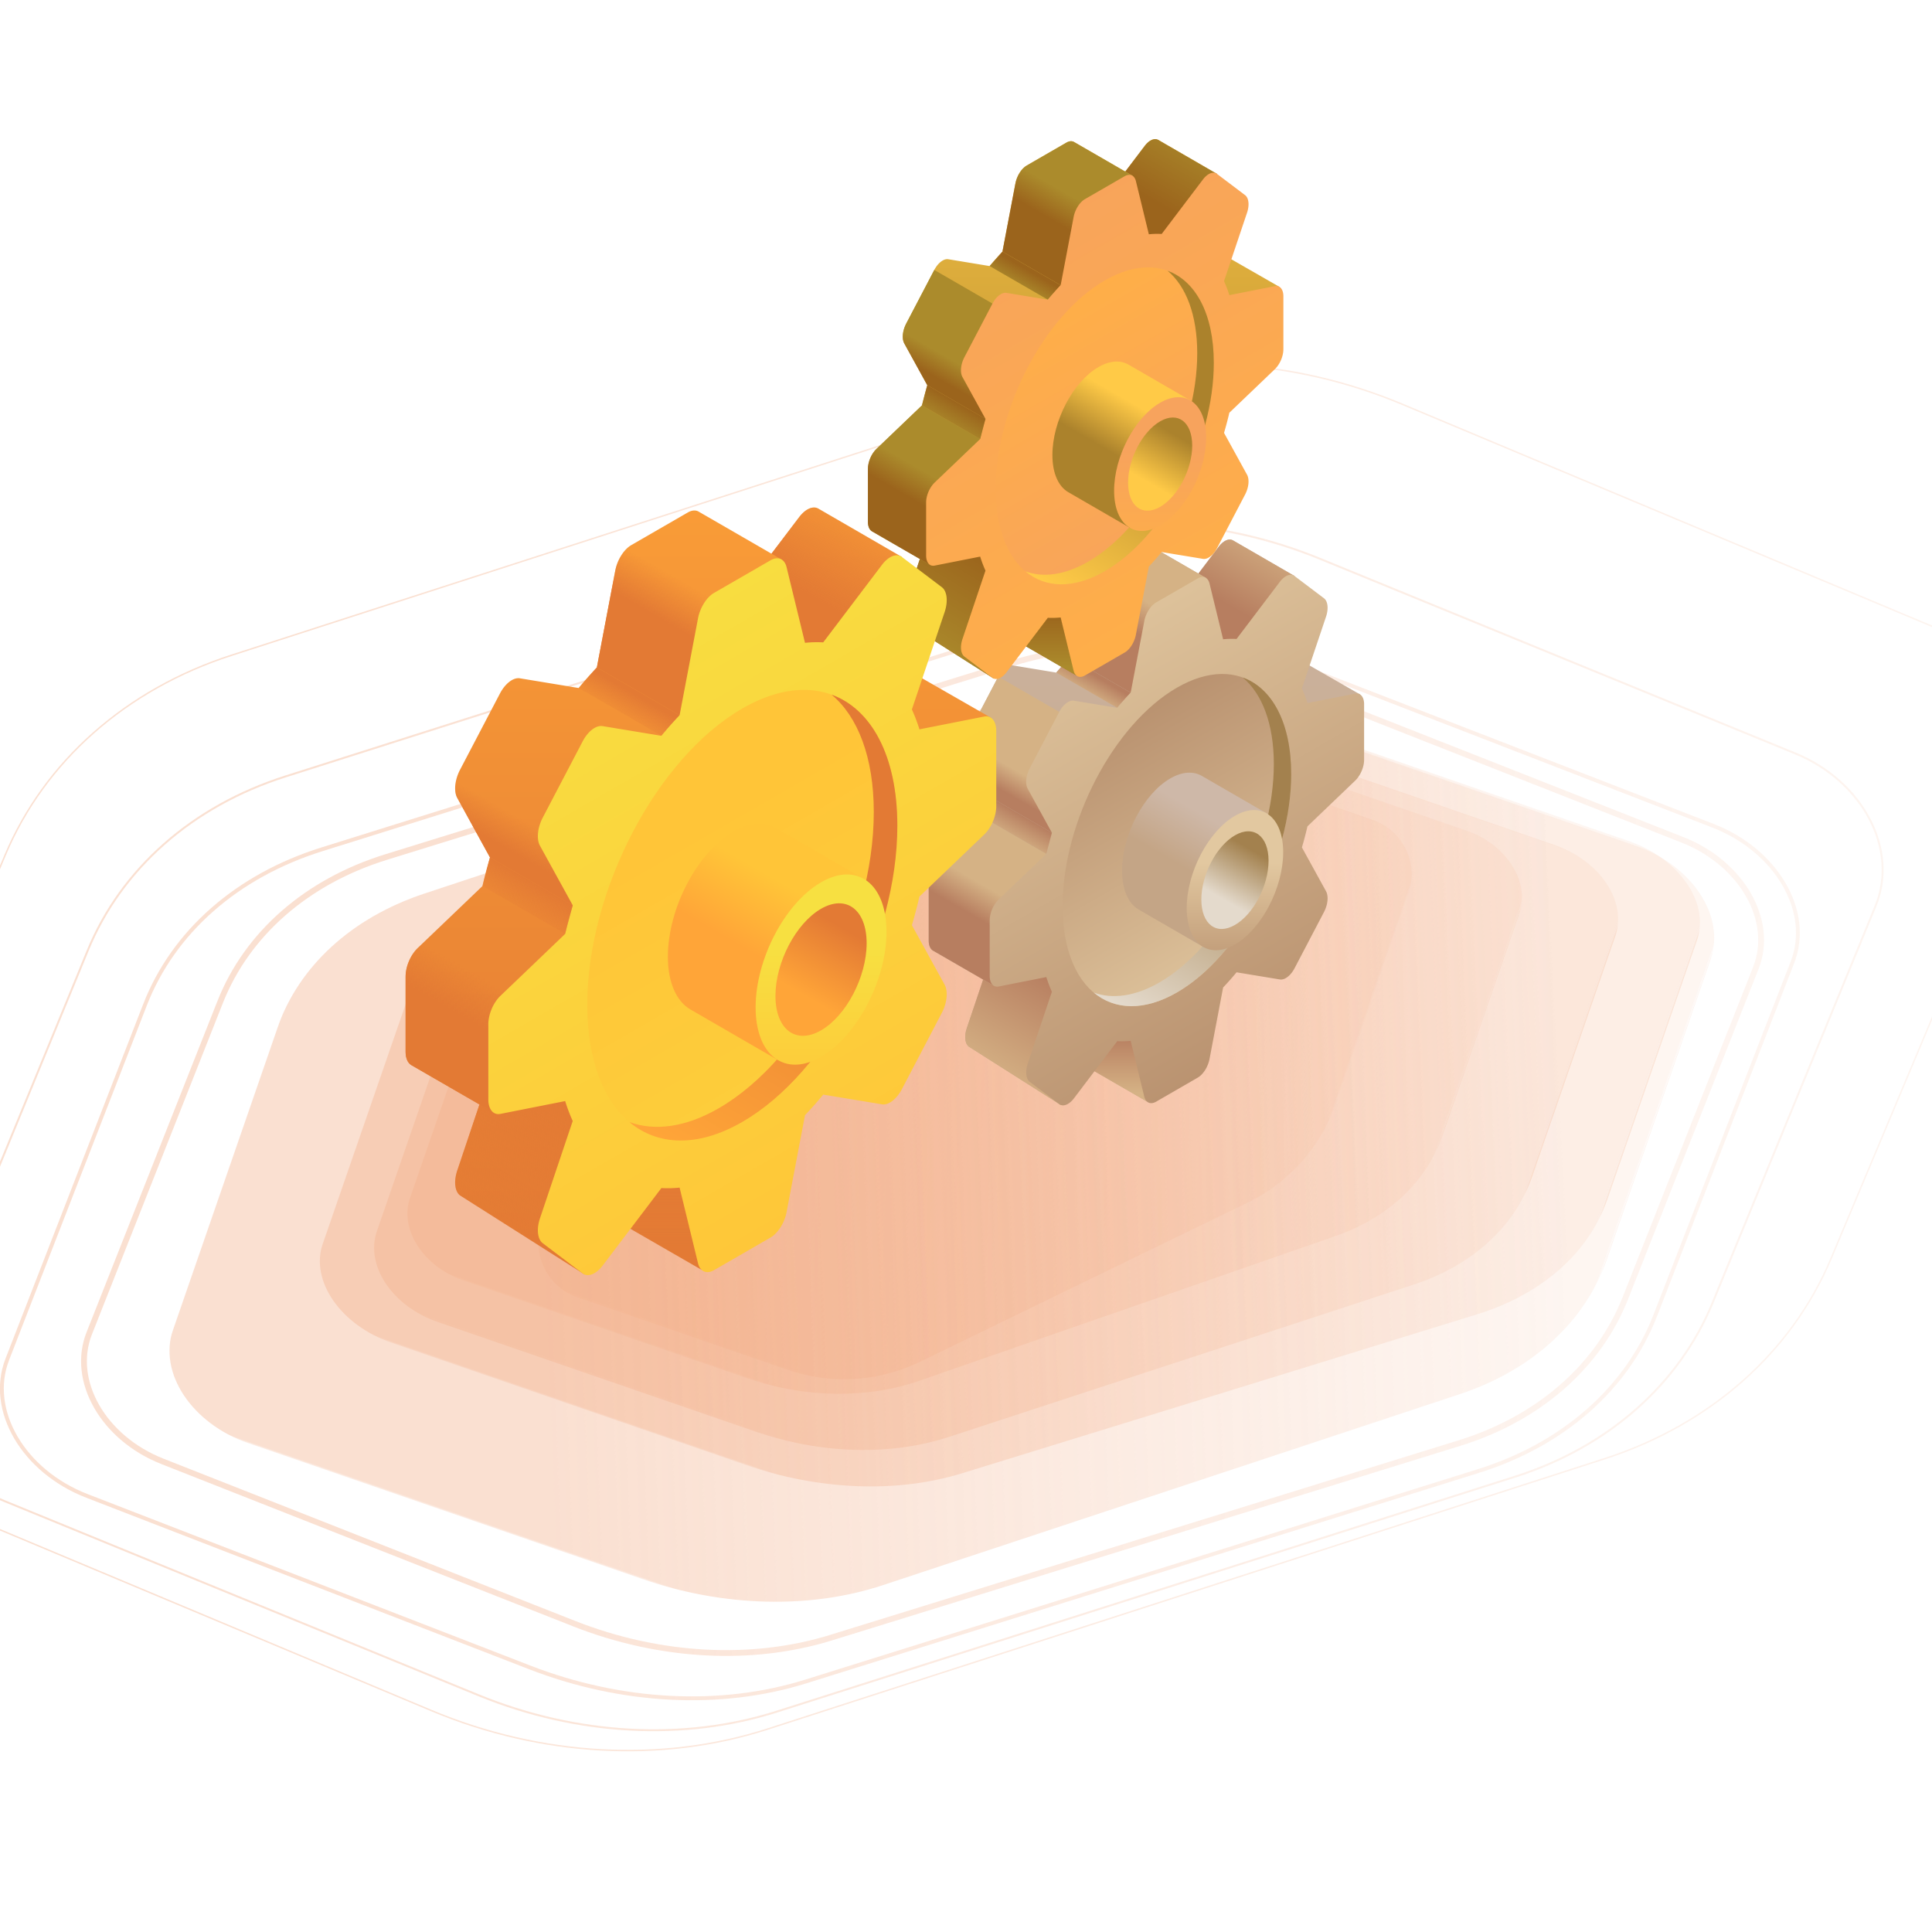 <svg width="1000" xmlns="http://www.w3.org/2000/svg" height="1000" xmlns:xlink="http://www.w3.org/1999/xlink" fill="none"><defs><clipPath id="a" class="frame-clip frame-clip-def"><rect rx="0" ry="0" width="1000" height="1000"/></clipPath></defs><g clip-path="url(#a)"><g class="fills"><rect rx="0" ry="0" width="1000" height="1000" class="frame-background"/></g><g class="frame-children"><g style="opacity: 0.4;"><defs><linearGradient id="b" x1=".726" y1=".243" x2=".5" y2="1"><stop offset="0" stop-color="#f3b18c"/><stop offset="1" stop-color="#f3b18c" stop-opacity=".305"/></linearGradient><pattern patternUnits="userSpaceOnUse" x="320.762" y="363.82" width="367.804" height="368.196" patternTransform="matrix(-.327 .945 .945 .326 151.627 -107.676)" id="c"><rect width="367.804" height="368.196" style="fill: url(&quot;#b&quot;);"/></pattern></defs><path d="M317.992 524.425a89.732 89.732 0 0 1 45.598-51.374l169.14-82.192a89.935 89.935 0 0 1 68.619-4.128l109.158 37.648c15.63 5.39 23.924 22.412 18.526 38.02l-37.57 108.641a89.74 89.74 0 0 1-45.599 51.374l-169.638 82.433a89.923 89.923 0 0 1-68.618 4.129l-108.789-37.52c-15.629-5.39-23.923-22.412-18.525-38.02l37.698-109.011Z" fill="url(#c)" class="fills"/></g><g style="opacity: 0.4;"><defs><linearGradient id="d" x1=".726" y1=".243" x2=".5" y2="1"><stop offset="0" stop-color="#f3b18c"/><stop offset="1" stop-color="#f3b18c" stop-opacity=".305"/></linearGradient><pattern patternUnits="userSpaceOnUse" x="304.603" y="299.02" width="389.439" height="494.537" patternTransform="matrix(-.327 .945 .945 .326 146.08 -103.726)" id="e"><rect width="389.439" height="494.537" style="fill: url(&quot;#d&quot;);"/></pattern></defs><path d="M252.19 504.348c8.233-23.808 28.143-42.497 55.349-51.957l214.834-74.699c27.206-9.459 59.48-8.914 89.722 1.516l146.616 50.566c20.992 7.24 33.376 26.506 27.661 43.032l-39.781 115.031c-8.233 23.809-28.144 42.498-55.35 51.958l-215.467 74.918c-27.206 9.46-59.48 8.915-89.722-1.515l-146.117-50.394c-20.992-7.24-33.377-26.506-27.662-43.032l39.917-115.424Z" fill="url(#e)" class="fills"/></g><g style="opacity: 0.4;"><defs><linearGradient id="f" x1=".726" y1=".243" x2=".5" y2="1"><stop offset="0" stop-color="#f3b18c"/><stop offset="1" stop-color="#f3b18c" stop-opacity=".305"/></linearGradient><pattern patternUnits="userSpaceOnUse" x="304.635" y="282.861" width="421.893" height="555.903" patternTransform="matrix(-.327 .945 .945 .326 153.922 -109.303)" id="g"><rect width="421.893" height="555.903" style="fill: url(&quot;#f&quot;);"/></pattern></defs><path d="M238.327 512.091c8.919-25.792 30.978-45.87 61.323-55.818l239.619-78.55c30.345-9.947 66.49-8.949 100.485 2.775l164.808 56.841c23.598 8.139 37.707 29.249 31.515 47.152l-43.095 124.618c-8.92 25.792-30.98 45.87-61.324 55.817l-240.324 78.782c-30.345 9.947-66.491 8.949-100.486-2.775L226.6 684.285c-23.597-8.138-37.707-29.248-31.516-47.152l43.243-125.042Z" fill="url(#g)" class="fills"/></g><g style="opacity: 0.4;"><defs><linearGradient id="h" x1=".726" y1=".243" x2=".5" y2="1"><stop offset="0" stop-color="#f3b18c"/><stop offset="1" stop-color="#f3b18c" stop-opacity=".305"/></linearGradient><pattern patternUnits="userSpaceOnUse" x="295.542" y="254.668" width="454.346" height="620.879" patternTransform="matrix(-.327 .945 .945 .326 159.327 -113.15)" id="i"><rect width="454.346" height="620.879" style="fill: url(&quot;#h&quot;);"/></pattern></defs><path d="M213.633 509.017c9.606-27.776 33.901-49.212 67.541-59.594l265.636-81.976c33.639-10.381 73.868-8.857 111.836 4.238l184.072 63.484c26.355 9.09 42.314 32.088 35.647 51.368l-46.411 134.204c-9.606 27.776-33.902 49.212-67.541 59.594l-266.418 82.217c-33.64 10.381-73.869 8.858-111.837-4.237l-183.447-63.269c-26.355-9.089-42.314-32.087-35.647-51.368l46.569-134.661Z" fill="url(#i)" class="fills"/></g><g style="opacity: 0.4;"><defs><linearGradient id="j" x1=".726" y1=".243" x2=".5" y2="1"><stop offset="0" stop-color="#f3b18c"/><stop offset="1" stop-color="#f3b18c" stop-opacity=".305"/></linearGradient><pattern patternUnits="userSpaceOnUse" x="224.26" y="247.608" width="526.464" height="689.464" patternTransform="matrix(-.327 .945 .945 .326 86.848 -61.508)" id="k"><rect width="526.464" height="689.464" style="fill: url(&quot;#j&quot;);"/></pattern></defs><path d="M143.515 532.232c11.131-32.185 38.554-57.275 76.238-69.751l297.568-98.518c37.683-12.476 82.54-11.316 124.702 3.226l204.406 70.497c29.266 10.094 46.727 36.387 39.001 58.727l-53.777 155.506c-11.131 32.185-38.555 57.275-76.239 69.751L456.97 820.478c-37.683 12.475-82.54 11.316-124.703-3.225l-203.711-70.258c-29.266-10.093-46.728-36.386-39.001-58.727l53.96-156.036Z" fill="url(#k)" class="fills"/></g><g style="opacity: 0.4;"><path d="M113.946 518.674c13.975-35.361 44.895-62.369 85.959-75.083l324.259-100.396c41.064-12.713 88.907-10.092 133.005 7.289l213.79 84.262c30.611 12.065 47.561 41.743 37.86 66.288l-67.52 170.849c-13.975 35.361-44.897 62.369-85.96 75.083L430.125 847.657c-41.064 12.713-88.907 10.093-133.005-7.288L84.056 756.393c-30.61-12.064-47.561-41.742-37.86-66.287l67.75-171.432Z" class="fills"/><g class="strokes"><g class="stroke-shape"><defs><linearGradient id="l" x1=".726" y1=".243" x2=".5" y2="1" gradientTransform="matrix(-.368 .93 .93 .367 .219 -.148)"><stop offset="0" stop-color="#f3b18c"/><stop offset="1" stop-color="#f3b18c" stop-opacity=".305"/></linearGradient></defs><path d="M113.946 518.674c13.975-35.361 44.895-62.369 85.959-75.083l324.259-100.396c41.064-12.713 88.907-10.092 133.005 7.289l213.79 84.262c30.611 12.065 47.561 41.743 37.86 66.288l-67.52 170.849c-13.975 35.361-44.897 62.369-85.96 75.083L430.125 847.657c-41.064 12.713-88.907 10.093-133.005-7.288L84.056 756.393c-30.61-12.064-47.561-41.742-37.86-66.287l67.75-171.432Z" style="fill: none; stroke-width: 3; stroke: url(&quot;#l&quot;);"/></g></g></g><g style="opacity: 0.4;"><path d="M75.017 520.18c14.694-37.835 47.643-66.816 91.597-80.568l347.083-108.597c43.954-13.753 95.314-11.15 142.78 7.236l230.118 89.133c32.948 12.763 51.388 44.398 41.188 70.66l-70.998 182.801c-14.694 37.834-47.645 66.815-91.598 80.567L417.082 870.329c-43.954 13.752-95.314 11.151-142.78-7.235L44.965 774.263c-32.947-12.762-51.388-44.396-41.188-70.659l71.24-183.424Z" class="fills"/><g class="strokes"><g class="stroke-shape"><defs><linearGradient id="m" x1=".726" y1=".243" x2=".5" y2="1" gradientTransform="matrix(-.362 .932 .932 .361 .215 -.147)"><stop offset="0" stop-color="#f3b18c"/><stop offset="1" stop-color="#f3b18c" stop-opacity=".305"/></linearGradient></defs><path d="M75.017 520.18c14.694-37.835 47.643-66.816 91.597-80.568l347.083-108.597c43.954-13.753 95.314-11.15 142.78 7.236l230.118 89.133c32.948 12.763 51.388 44.398 41.188 70.66l-70.998 182.801c-14.694 37.834-47.645 66.815-91.598 80.567L417.082 870.329c-43.954 13.752-95.314 11.151-142.78-7.235L44.965 774.263c-32.947-12.762-51.388-44.396-41.188-70.659l71.24-183.424Z" style="fill: none; stroke-width: 2; stroke: url(&quot;#m&quot;);"/></g></g></g><g style="opacity: 0.4;"><path d="M44.942 491.801c17.456-42.51 54.368-75.017 102.616-90.371l380.994-121.246c48.248-15.354 103.881-12.298 154.658 8.497l246.174 100.815c35.247 14.435 53.997 50.056 41.88 79.563l-84.34 205.388c-17.456 42.509-54.37 75.016-102.618 90.37L402.19 886.42c-48.248 15.354-103.881 12.299-154.659-8.496L2.194 777.451c-35.246-14.434-53.997-50.055-41.88-79.563l84.628-206.087Z" class="fills"/><g class="strokes"><g class="inner-stroke-shape"><defs><linearGradient id="o" x1=".726" y1=".243" x2=".5" y2="1" gradientTransform="matrix(-.38 .925 .925 .379 .227 -.152)"><stop offset="0" stop-color="#f3b18c"/><stop offset="1" stop-color="#f3b18c" stop-opacity=".305"/></linearGradient><clipPath id="p"><use href="#n"/></clipPath><path d="M44.942 491.801c17.456-42.51 54.368-75.017 102.616-90.371l380.994-121.246c48.248-15.354 103.881-12.298 154.658 8.497l246.174 100.815c35.247 14.435 53.997 50.056 41.88 79.563l-84.34 205.388c-17.456 42.509-54.37 75.016-102.618 90.37L402.19 886.42c-48.248 15.354-103.881 12.299-154.659-8.496L2.194 777.451c-35.246-14.434-53.997-50.055-41.88-79.563l84.628-206.087Z" id="n" style="fill: none; stroke-width: 2; stroke: url(&quot;#o&quot;);"/></defs><use href="#n" clip-path="url('#p')"/></g></g></g><g style="opacity: 0.4;"><path d="M2.243 442.639c20.516-48.817 62.774-86.169 117.48-103.839l431.983-139.535c54.706-17.67 117.378-14.212 174.228 9.615l275.614 115.514c39.463 16.54 59.908 57.416 45.668 91.301l-99.122 235.862c-20.515 48.817-62.776 86.168-117.481 103.839L397.358 895.341c-54.706 17.67-117.378 14.213-174.228-9.614L-51.548 770.606c-39.462-16.539-59.908-57.415-45.668-91.301L2.243 442.639Z" class="fills"/><g class="strokes"><g class="inner-stroke-shape"><defs><linearGradient id="r" x1=".726" y1=".243" x2=".5" y2="1" gradientTransform="matrix(-.387 .922 .922 .387 .233 -.154)"><stop offset="0" stop-color="#f3b18c"/><stop offset="1" stop-color="#f3b18c" stop-opacity=".305"/></linearGradient><clipPath id="s"><use href="#q"/></clipPath><path d="M2.243 442.639c20.516-48.817 62.774-86.169 117.48-103.839l431.983-139.535c54.706-17.67 117.378-14.212 174.228 9.615l275.614 115.514c39.463 16.54 59.908 57.416 45.668 91.301l-99.122 235.862c-20.515 48.817-62.776 86.168-117.481 103.839L397.358 895.341c-54.706 17.67-117.378 14.213-174.228-9.614L-51.548 770.606c-39.462-16.539-59.908-57.415-45.668-91.301L2.243 442.639Z" id="q" style="fill: none; stroke-width: 1.5; stroke: url(&quot;#r&quot;);"/></defs><use href="#q" clip-path="url('#s')"/></g></g></g><g xmlns:xlink="http://www.w3.org/1999/xlink" xml:space="preserve" style="fill: rgb(0, 0, 0);"><defs><linearGradient x1="373.011" y1="425.745" x2="373.011" y2="113.247" xlink:href="#v" id="w" gradientUnits="userSpaceOnUse" gradientTransform="matrix(1.148 0 0 1.148 164 72)"/><linearGradient id="v"><stop stop-color="#c4a586" offset="0"/><stop stop-color="#ceb8a8" offset="1"/></linearGradient></defs><path d="m593.674 570.152 110.381-210.656-31.071-17.826-2.915-43.515-31.914-18.472-.001.002c-2.011-1.149-4.908.104-7.257 3.204l-10.602 13.992-27.599-15.941c-1.15-.758-2.682-.723-4.331.23l-21.528 12.428c-2.848 1.644-5.35 5.608-6.13 9.71l-7.028 36.972a143.76 143.76 0 0 0-6.951 7.851l-22.424-3.7c-2.489-.41-5.593 1.961-7.607 5.808l-15.223 29.085c-2.014 3.847-2.447 8.238-1.062 10.756l12.486 22.691a181.618 181.618 0 0 0-2.88 10.93l-24.685 23.623c-2.739 2.621-4.628 7.048-4.628 10.846v28.703c0 2.482.81 4.294 2.133 5.105l-.001.001.084.048c.049.028.095.06.146.085l25.816 14.915-8.472 25.179c-1.385 4.118-.952 8.009 1.062 9.53l47.517 30.16 14.215-19.335Z" fill="url(#w)" style="fill: url(&quot;#w&quot;);" class="fills"/><defs><linearGradient x1="351.514" y1="242.391" x2="346.666" y2="250.787" xlink:href="#x" id="y" gradientUnits="userSpaceOnUse" gradientTransform="matrix(1.148 0 0 1.148 164 72)"/><linearGradient id="x"><stop stop-color="#b77e60" offset="0"/><stop stop-color="#d5b285" offset="1"/></linearGradient></defs><path d="m546.727 348.131 31.565 18.243 6.95-7.851-31.565-18.242Z" fill="url(#y)" style="fill: url(&quot;#y&quot;);" class="fills"/><defs><linearGradient x1="410.999" y1="210.206" x2="430.897" y2="175.742" xlink:href="#z" id="A" gradientUnits="userSpaceOnUse" gradientTransform="matrix(1.148 0 0 1.148 164 72)"/><linearGradient id="z"><stop stop-color="#b77e60" offset="0"/><stop stop-color="#d5b285" offset="1"/></linearGradient></defs><path d="M631.446 333.953h14.015l24.607-35.798-31.913-18.472-.001.002c-2.011-1.149-4.908.104-7.257 3.204l-10.602 13.992 3.877 2.239Z" fill="url(#A)" style="fill: url(&quot;#A&quot;);" class="fills"/><defs><linearGradient x1="361.85" y1="218.209" x2="369.078" y2="205.689" xlink:href="#B" id="C" gradientUnits="userSpaceOnUse" gradientTransform="matrix(1.148 0 0 1.148 164 72)"/><linearGradient id="B"><stop stop-color="#b77e60" offset="0"/><stop stop-color="#d5b285" offset="1"/></linearGradient></defs><path d="m588.364 281.17-21.528 12.428c-2.848 1.644-5.35 5.608-6.13 9.71l-7.029 36.972 31.565 18.241 38.929-59.403-3.877-2.238-27.6-15.941c-1.149-.757-2.681-.722-4.33.231Z" fill="url(#C)" style="fill: url(&quot;#C&quot;);" class="fills"/><defs><linearGradient x1="360.94" y1="404.074" x2="360.94" y2="429.966" xlink:href="#D" id="E" gradientUnits="userSpaceOnUse" gradientTransform="matrix(1.148 0 0 1.148 164 72)"/><linearGradient id="D"><stop stop-color="#b77e60" offset="0"/><stop stop-color="#d5b285" offset="1"/></linearGradient></defs><path d="m563.204 552.561 15.505-18.72 15.12 1.394-.155 34.917Z" fill="url(#E)" style="fill: url(&quot;#E&quot;);" class="fills"/><defs><linearGradient x1="295.028" y1="349.678" x2="302.195" y2="337.263" xlink:href="#F" id="G" gradientUnits="userSpaceOnUse" gradientTransform="matrix(1.148 0 0 1.148 164 72)"/><linearGradient id="F"><stop stop-color="#b77e60" offset="0"/><stop stop-color="#d5b285" offset="1"/></linearGradient></defs><path d="m514.806 510.429 26.776-68.485-31.565-18.242-24.685 23.623c-2.739 2.621-4.629 7.048-4.629 10.846v28.703c0 2.482.811 4.294 2.134 5.105l-.001.001.084.048c.049.028.095.06.146.085l25.816 14.915Z" fill="url(#G)" style="fill: url(&quot;#G&quot;);" class="fills"/><defs><linearGradient x1="309.59" y1="294.084" x2="315.116" y2="284.513" xlink:href="#H" id="I" gradientUnits="userSpaceOnUse" gradientTransform="matrix(1.148 0 0 1.148 164 72)"/><linearGradient id="H"><stop stop-color="#b77e60" offset="0"/><stop stop-color="#d5b285" offset="1"/></linearGradient></defs><path d="m500.411 390.08 12.485 22.691 31.565 18.242 3.799-62.532-31.565-18.242-15.222 29.085c-2.014 3.847-2.447 8.238-1.062 10.756Z" fill="url(#I)" style="fill: url(&quot;#I&quot;);" class="fills"/><defs><linearGradient x1="334.612" y1="379.074" x2="306.905" y2="425.403" xlink:href="#J" id="K" gradientUnits="userSpaceOnUse" gradientTransform="matrix(1.148 0 0 1.148 164 72)"/><linearGradient id="J"><stop stop-color="#b77e60" offset="0"/><stop stop-color="#d5b285" offset="1"/></linearGradient></defs><path d="m546.716 498.574-31.91 11.854-5.923-3.402-8.472 25.179c-1.385 4.117-.952 8.008 1.062 9.53l47.517 30.16 1.467-1.996Z" fill="url(#K)" style="fill: url(&quot;#K&quot;);" class="fills"/><defs><linearGradient gradientUnits="userSpaceOnUse" y1="128.07" id="M" xlink:href="#L" x1="507.795" y2="-110.894" x2="507.795" gradientTransform="matrix(.995 -.574 0 1.326 104.139 708.55)"/><linearGradient id="L"><stop stop-color="#b78f6d" offset="0"/><stop stop-color="#e2c8a0" offset="1"/></linearGradient></defs><path d="m701.432 359.024-24.686 4.881a67.488 67.488 0 0 0-2.879-7.605l12.486-37.108c1.385-4.117.952-8.008-1.062-9.53l-15.223-11.507c-2.014-1.523-5.118-.308-7.607 2.977l-22.424 29.594a42.245 42.245 0 0 0-6.951.174l-7.028-28.855c-.78-3.202-3.282-4.277-6.131-2.633L598.4 311.841c-2.848 1.644-5.351 5.608-6.13 9.71l-7.029 36.972a143.37 143.37 0 0 0-6.95 7.851l-22.425-3.7c-2.488-.41-5.594 1.961-7.607 5.808l-15.222 29.085c-2.015 3.847-2.448 8.238-1.063 10.756l12.486 22.691a181.61 181.61 0 0 0-2.879 10.93l-24.686 23.622c-2.739 2.621-4.628 7.048-4.628 10.846v28.703c0 3.797 1.889 6.043 4.628 5.501l24.686-4.881a67.682 67.682 0 0 0 2.879 7.605l-12.486 37.108c-1.385 4.117-.952 8.008 1.063 9.53l15.222 11.507c2.015 1.523 5.119.308 7.607-2.976l22.425-29.595c2.254.136 4.574.076 6.95-.174l7.029 28.856c.779 3.201 3.282 4.275 6.13 2.632l21.527-12.429c2.849-1.644 5.351-5.607 6.131-9.71l7.028-36.971a144.58 144.58 0 0 0 6.951-7.852l22.424 3.7c2.489.41 5.594-1.96 7.607-5.808l15.223-29.085c2.013-3.847 2.447-8.239 1.062-10.756l-12.486-22.691a181.216 181.216 0 0 0 2.879-10.93l24.686-23.623c2.739-2.621 4.628-7.048 4.628-10.846v-28.703c0-3.795-1.889-6.041-4.628-5.5Z" fill="url(#M)" style="fill: url(&quot;#M&quot;);" class="fills"/><defs><linearGradient gradientUnits="userSpaceOnUse" y1="-53.389" id="O" xlink:href="#N" x1="507.795" y2="89.345" x2="507.795" gradientTransform="matrix(.995 -.574 0 1.326 104.139 708.55)"/><linearGradient id="N"><stop stop-color="#b78f6d" offset="0"/><stop stop-color="#e2c8a0" offset="1"/></linearGradient></defs><path d="M668.319 400.668c0-43.56-26.484-63.582-59.155-44.72-32.669 18.862-59.155 69.465-59.155 113.024s26.484 63.582 59.155 44.721c32.671-18.862 59.155-69.465 59.155-113.025Z" fill="url(#O)" style="fill: url(&quot;#O&quot;);" class="fills"/><defs><linearGradient x1="414.484" y1="303.894" x2="363.616" y2="392" xlink:href="#P" id="Q" gradientUnits="userSpaceOnUse" gradientTransform="matrix(1.148 0 0 1.148 164 72)"/><linearGradient id="P"><stop stop-color="#a3814e" offset="0"/><stop stop-color="#e4dacc" offset=".996"/></linearGradient></defs><path d="M643.242 350.671c9.973 8.36 16.087 23.849 16.087 44.775 0 43.56-26.484 94.163-59.155 113.026-12.689 7.326-24.443 8.783-34.077 5.277 10.787 9.043 26.091 9.744 43.066-.056 32.67-18.862 59.155-69.466 59.155-113.026.001-26.641-9.906-44.475-25.076-49.996Z" fill="url(#Q)" style="fill: url(&quot;#Q&quot;);" class="fills"/><defs><linearGradient x1="388.773" y1="327.306" x2="401.368" y2="305.49" xlink:href="#R" id="S" gradientUnits="userSpaceOnUse" gradientTransform="matrix(1.148 0 0 1.148 164 72)"/><linearGradient id="R"><stop stop-color="#c4a586" offset="0"/><stop stop-color="#ceb8a8" offset="1"/></linearGradient></defs><path d="M622.023 401.576Zc-4.376-2.49-10.063-2.249-16.287 1.344-13.788 7.96-24.965 29.316-24.965 47.7 0 10.003 3.314 17.056 8.553 20.132l33.64 19.46 32.924-69.051Z" fill="url(#S)" style="fill: url(&quot;#S&quot;);" class="fills"/><defs><linearGradient x1="413.788" y1="381.874" x2="413.788" y2="326.36" xlink:href="#T" id="U" gradientUnits="userSpaceOnUse" gradientTransform="matrix(1.148 0 0 1.148 164 72)"/><linearGradient id="T"><stop stop-color="#b78f6d" offset="0"/><stop stop-color="#e2c8a0" offset="1"/></linearGradient></defs><path d="M664.174 441.145c0-18.385-11.177-26.834-24.964-18.874-13.788 7.961-24.965 29.316-24.965 47.7 0 18.385 11.178 26.834 24.965 18.874 13.788-7.96 24.964-29.316 24.964-47.7Z" fill="url(#U)" style="fill: url(&quot;#U&quot;);" class="fills"/><defs><linearGradient x1="421.566" y1="320.511" x2="408.624" y2="342.927" xlink:href="#V" id="W" gradientUnits="userSpaceOnUse" gradientTransform="matrix(1.148 0 0 1.148 164 72)"/><linearGradient id="V"><stop stop-color="#a3814e" offset="0"/><stop stop-color="#e4dacc" offset=".996"/></linearGradient></defs><path d="M656.604 445.516c0-12.809-7.788-18.697-17.394-13.15-9.607 5.546-17.395 20.426-17.395 33.235 0 12.808 7.788 18.696 17.395 13.149 9.606-5.546 17.394-20.426 17.394-33.234Z" fill="url(#W)" style="fill: url(&quot;#W&quot;);" class="fills"/><defs><linearGradient x1="318.71" y1="305.236" x2="312.26" y2="316.408" xlink:href="#X" id="Y" gradientUnits="userSpaceOnUse" gradientTransform="matrix(1.148 0 0 1.148 164 72)"/><linearGradient id="X"><stop stop-color="#b77e60" offset="0"/><stop stop-color="#d5b285" offset="1"/></linearGradient></defs><path d="m544.461 431.013-2.879 10.93-31.565-18.242 2.879-10.93Z" fill="url(#Y)" style="fill: url(&quot;#Y&quot;);" class="fills"/><defs><linearGradient x1="341.16" y1="234.035" x2="341.16" y2="-64.15" xlink:href="#Z" id="aa" gradientUnits="userSpaceOnUse" gradientTransform="matrix(1.148 0 0 1.148 164 72)"/><linearGradient id="Z"><stop stop-color="#ab822c" offset="0"/><stop stop-color="#ffca47" offset="1"/></linearGradient></defs><path d="m557.037 349.564 105.325-201.008-29.649-17.01-2.782-41.521L599.479 72.4l-.001.001c-1.919-1.096-4.683.1-6.925 3.057L582.437 88.81l-26.335-15.211c-1.098-.723-2.559-.691-4.133.219l-20.541 11.86c-2.718 1.569-5.105 5.352-5.849 9.265l-6.707 35.278a137.776 137.776 0 0 0-6.632 7.493l-21.398-3.531c-2.374-.391-5.337 1.871-7.259 5.543l-14.526 27.753c-1.921 3.671-2.335 7.861-1.013 10.263l11.914 21.652a172.844 172.844 0 0 0-2.747 10.429l-23.554 22.54c-2.614 2.502-4.417 6.725-4.417 10.349V270.1c0 2.368.773 4.096 2.036 4.87l-.001.003.08.045c.047.027.092.057.139.081l24.634 14.231-8.084 24.027c-1.322 3.929-.908 7.64 1.013 9.093l45.34 28.779 13.565-18.449Z" fill="url(#aa)" style="fill: url(&quot;#aa&quot;);" class="fills"/><defs><linearGradient x1="320.648" y1="59.079" x2="316.022" y2="67.091" xlink:href="#ab" id="ac" gradientUnits="userSpaceOnUse" gradientTransform="matrix(1.148 0 0 1.148 164 72)"/><linearGradient id="ab"><stop stop-color="#9b641c" offset=".004"/><stop stop-color="#ab8b2c" offset="1"/></linearGradient></defs><path d="m512.24 137.712 30.118 17.407 6.634-7.492-30.12-17.407Z" fill="url(#ac)" style="fill: url(&quot;#ac&quot;);" class="fills"/><defs><linearGradient x1="377.409" y1="28.369" x2="396.395" y2="-4.517" xlink:href="#ad" id="ae" gradientUnits="userSpaceOnUse" gradientTransform="matrix(1.148 0 0 1.148 164 72)"/><linearGradient id="ad"><stop stop-color="#9b641c" offset=".004"/><stop stop-color="#ab8b2c" offset="1"/></linearGradient></defs><path d="M593.079 124.183h13.373l23.481-34.158L599.479 72.4l-.001.001c-1.919-1.096-4.683.1-6.925 3.057L582.437 88.81l3.699 2.136Z" fill="url(#ae)" style="fill: url(&quot;#ae&quot;);" class="fills"/><defs><linearGradient x1="330.511" y1="36.005" x2="337.408" y2="24.058" xlink:href="#af" id="ag" gradientUnits="userSpaceOnUse" gradientTransform="matrix(1.148 0 0 1.148 164 72)"/><linearGradient id="af"><stop stop-color="#9b641c" offset=".004"/><stop stop-color="#ab8b2c" offset="1"/></linearGradient></defs><path d="m551.969 73.817-20.541 11.86c-2.718 1.569-5.105 5.351-5.849 9.265l-6.707 35.278 30.119 17.407 37.145-56.681-3.699-2.136-26.335-15.211c-1.098-.724-2.559-.691-4.133.218Z" fill="url(#ag)" style="fill: url(&quot;#ag&quot;);" class="fills"/><defs><linearGradient x1="329.642" y1="213.357" x2="329.642" y2="238.062" xlink:href="#ah" id="ai" gradientUnits="userSpaceOnUse" gradientTransform="matrix(1.148 0 0 1.148 164 72)"/><linearGradient id="ah"><stop stop-color="#9b641c" offset=".004"/><stop stop-color="#ab8b2c" offset="1"/></linearGradient></defs><path d="m527.963 332.778 14.794-17.863 14.428 1.331-.148 33.318Z" fill="url(#ai)" style="fill: url(&quot;#ai&quot;);" class="fills"/><defs><linearGradient x1="266.749" y1="161.452" x2="273.588" y2="149.606" xlink:href="#aj" id="ak" gradientUnits="userSpaceOnUse" gradientTransform="matrix(1.148 0 0 1.148 164 72)"/><linearGradient id="aj"><stop stop-color="#9b641c" offset=".004"/><stop stop-color="#ab8b2c" offset="1"/></linearGradient></defs><path d="m481.781 292.576 25.55-65.349-30.119-17.406-23.554 22.54c-2.614 2.501-4.417 6.725-4.417 10.348v27.388c0 2.369.773 4.097 2.036 4.871l-.001.002.08.046c.047.027.092.056.139.081l24.634 14.231Z" fill="url(#ak)" style="fill: url(&quot;#ak&quot;);" class="fills"/><defs><linearGradient x1="280.645" y1="108.404" x2="285.917" y2="99.272" xlink:href="#al" id="am" gradientUnits="userSpaceOnUse" gradientTransform="matrix(1.148 0 0 1.148 164 72)"/><linearGradient id="al"><stop stop-color="#9b641c" offset=".004"/><stop stop-color="#ab8b2c" offset="1"/></linearGradient></defs><path d="m468.045 177.739 11.914 21.651 30.119 17.407 3.625-59.668-30.119-17.406-14.526 27.754c-1.921 3.67-2.334 7.859-1.013 10.262Z" fill="url(#am)" style="fill: url(&quot;#am&quot;);" class="fills"/><defs><linearGradient x1="304.52" y1="189.502" x2="278.083" y2="233.709" xlink:href="#an" id="ao" gradientUnits="userSpaceOnUse" gradientTransform="matrix(1.148 0 0 1.148 164 72)"/><linearGradient id="an"><stop stop-color="#9b641c" offset=".004"/><stop stop-color="#ab8b2c" offset="1"/></linearGradient></defs><path d="m512.229 281.265-30.447 11.311-5.652-3.247-8.083 24.027c-1.322 3.928-.909 7.64 1.012 9.093l45.341 28.779 1.4-1.906Z" fill="url(#ao)" style="fill: url(&quot;#ao&quot;);" class="fills"/><defs><linearGradient gradientUnits="userSpaceOnUse" y1="-55.109" id="aq" xlink:href="#ap" x1="470.243" y2="-283.128" x2="470.243" gradientTransform="matrix(.995 -.574 0 1.326 104.139 708.55)"/><linearGradient id="ap"><stop stop-color="#ffaf47" offset="0"/><stop stop-color="#f7a35d" offset="1"/></linearGradient></defs><path d="m659.859 148.107-23.555 4.658a64.379 64.379 0 0 0-2.747-7.257l11.914-35.409c1.322-3.928.908-7.64-1.013-9.093l-14.525-10.98c-1.922-1.453-4.885-.293-7.26 2.84l-21.397 28.239a40.371 40.371 0 0 0-6.633.166l-6.705-27.535c-.745-3.054-3.132-4.08-5.849-2.511l-20.541 11.86c-2.717 1.569-5.105 5.351-5.849 9.265l-6.706 35.278a137.756 137.756 0 0 0-6.632 7.492l-21.398-3.531c-2.374-.392-5.337 1.871-7.259 5.542l-14.526 27.752c-1.921 3.672-2.334 7.861-1.013 10.264l11.914 21.651a173.592 173.592 0 0 0-2.747 10.429l-23.554 22.541c-2.614 2.501-4.416 6.725-4.416 10.348v27.388c0 3.624 1.803 5.767 4.416 5.25l23.554-4.658a64.572 64.572 0 0 0 2.747 7.257l-11.914 35.408c-1.321 3.929-.908 7.641 1.013 9.094l14.526 10.98c1.921 1.453 4.884.293 7.259-2.84l21.398-28.239a40.37 40.37 0 0 0 6.632-.167l6.706 27.534c.744 3.055 3.132 4.081 5.849 2.512l20.541-11.86c2.717-1.569 5.104-5.351 5.849-9.266l6.705-35.277a138.221 138.221 0 0 0 6.633-7.493l21.397 3.532c2.374.391 5.337-1.871 7.26-5.543l14.525-27.753c1.921-3.671 2.335-7.861 1.013-10.263l-11.914-21.652a172.844 172.844 0 0 0 2.747-10.429l23.555-22.54c2.613-2.502 4.416-6.726 4.416-10.349v-27.387c0-3.623-1.803-5.765-4.416-5.248Z" fill="url(#aq)" style="fill: url(&quot;#aq&quot;);" class="fills"/><defs><linearGradient gradientUnits="userSpaceOnUse" y1="-228.257" id="as" xlink:href="#ar" x1="470.243" y2="-92.061" x2="470.243" gradientTransform="matrix(.995 -.574 0 1.326 104.139 708.55)"/><linearGradient id="ar"><stop stop-color="#ffaf47" offset="0"/><stop stop-color="#f7a35d" offset="1"/></linearGradient></defs><path d="M628.263 187.842c0-41.565-25.272-60.67-56.445-42.672-31.173 17.999-56.444 66.284-56.444 107.849s25.271 60.67 56.444 42.671c31.173-17.998 56.445-66.283 56.445-107.848Z" fill="url(#as)" style="fill: url(&quot;#as&quot;);" class="fills"/><defs><linearGradient x1="380.734" y1="117.766" x2="332.196" y2="201.836" xlink:href="#at" id="au" gradientUnits="userSpaceOnUse" gradientTransform="matrix(1.148 0 0 1.148 164 72)"/><linearGradient id="at"><stop stop-color="#ab822c" offset="0"/><stop stop-color="#ffca47" offset="1"/></linearGradient></defs><path d="M604.334 140.136c9.517 7.977 15.351 22.757 15.351 42.725 0 41.565-25.271 89.85-56.444 107.849-12.108 6.99-23.325 8.381-32.517 5.034 10.293 8.63 24.895 9.299 41.094-.054 31.173-17.998 56.445-66.283 56.445-107.848 0-25.421-9.454-42.438-23.929-47.706Z" fill="url(#au)" style="fill: url(&quot;#au&quot;);" class="fills"/><defs><linearGradient x1="356.201" y1="140.105" x2="368.219" y2="119.288" xlink:href="#av" id="aw" gradientUnits="userSpaceOnUse" gradientTransform="matrix(1.148 0 0 1.148 164 72)"/><linearGradient id="av"><stop stop-color="#ab822c" offset="0"/><stop stop-color="#ffca47" offset="1"/></linearGradient></defs><path d="M584.087 188.709Zc-4.177-2.375-9.603-2.147-15.542 1.283-13.156 7.595-23.822 27.973-23.822 45.516 0 9.544 3.162 16.274 8.16 19.211l32.099 18.568 31.415-65.889Z" fill="url(#aw)" style="fill: url(&quot;#aw&quot;);" class="fills"/><defs><linearGradient x1="380.07" y1="192.174" x2="380.07" y2="139.202" xlink:href="#ax" id="ay" gradientUnits="userSpaceOnUse" gradientTransform="matrix(1.148 0 0 1.148 164 72)"/><linearGradient id="ax"><stop stop-color="#ffaf47" offset="0"/><stop stop-color="#f7a35d" offset="1"/></linearGradient></defs><path d="M624.308 226.465c0-17.541-10.666-25.605-23.823-18.009-13.156 7.596-23.822 27.974-23.822 45.516 0 17.541 10.666 25.605 23.822 18.009 13.157-7.596 23.823-27.974 23.823-45.516Z" fill="url(#ay)" style="fill: url(&quot;#ay&quot;);" class="fills"/><defs><linearGradient x1="387.491" y1="133.621" x2="375.142" y2="155.011" xlink:href="#az" id="aA" gradientUnits="userSpaceOnUse" gradientTransform="matrix(1.148 0 0 1.148 164 72)"/><linearGradient id="az"><stop stop-color="#ab822c" offset="0"/><stop stop-color="#ffca47" offset="1"/></linearGradient></defs><path d="M617.084 230.636c0-12.222-7.431-17.84-16.597-12.548-9.167 5.292-16.598 19.49-16.598 31.713 0 12.222 7.432 17.84 16.598 12.548 9.165-5.293 16.597-19.491 16.597-31.713Z" fill="url(#aA)" style="fill: url(&quot;#aA&quot;);" class="fills"/><defs><linearGradient x1="289.347" y1="119.046" x2="283.192" y2="129.706" xlink:href="#aB" id="aC" gradientUnits="userSpaceOnUse" gradientTransform="matrix(1.148 0 0 1.148 164 72)"/><linearGradient id="aB"><stop stop-color="#9b641c" offset=".004"/><stop stop-color="#ab8b2c" offset="1"/></linearGradient></defs><path d="m510.078 216.797-2.747 10.43-30.119-17.406 2.747-10.429Z" fill="url(#aC)" style="fill: url(&quot;#aC&quot;);" class="fills"/><defs><linearGradient x1="171.923" y1="498.777" x2="171.923" y2="74.83" xlink:href="#aD" id="aE" gradientUnits="userSpaceOnUse" gradientTransform="matrix(1.148 0 0 1.148 164 72)"/><linearGradient id="aD"><stop offset="0" stop-color="#e37a34"/><stop offset="1" stop-color="#ffa538"/></linearGradient></defs><path d="m363.199 657.309 149.747-285.783-42.152-24.184-3.954-59.034-43.297-25.059-.001.003c-2.728-1.559-6.66.142-9.845 4.346l-14.384 18.983-37.443-21.626c-1.561-1.028-3.638-.981-5.877.311l-29.204 16.861c-3.864 2.231-7.258 7.608-8.316 13.174l-9.534 50.157a195.627 195.627 0 0 0-9.43 10.652l-30.422-5.02c-3.376-.557-7.588 2.66-10.32 7.879l-20.651 39.457c-2.733 5.22-3.321 11.177-1.441 14.592l16.939 30.784a245.413 245.413 0 0 0-3.906 14.828l-33.489 32.047c-3.716 3.555-6.278 9.562-6.278 14.713v38.941c0 3.367 1.099 5.824 2.895 6.925l-.001.002.114.065c.066.038.129.081.198.115l35.023 20.233-11.493 34.16c-1.88 5.585-1.292 10.863 1.44 12.929l64.462 40.915 19.284-26.23Z" fill="url(#aE)" style="fill: url(&quot;#aE&quot;);" class="fills"/><defs><linearGradient x1="142.76" y1="250.032" x2="136.183" y2="261.422" xlink:href="#aF" id="aG" gradientUnits="userSpaceOnUse" gradientTransform="matrix(1.148 0 0 1.148 164 72)"/><linearGradient id="aF"><stop offset="0" stop-color="#e37a34"/><stop offset="1" stop-color="#e37a34" stop-opacity="0"/></linearGradient></defs><path d="m299.509 356.109 42.823 24.747 9.429-10.652-42.822-24.747Z" fill="url(#aG)" style="fill: url(&quot;#aG&quot;);" class="fills"/><defs><linearGradient x1="223.46" y1="206.369" x2="250.454" y2="159.614" xlink:href="#aH" id="aI" gradientUnits="userSpaceOnUse" gradientTransform="matrix(1.148 0 0 1.148 164 72)"/><linearGradient id="aH"><stop offset="0" stop-color="#e37a34"/><stop offset="1" stop-color="#e37a34" stop-opacity="0"/></linearGradient></defs><path d="M414.443 336.872h19.013l33.384-48.564-43.297-25.059-.001.003c-2.728-1.559-6.66.142-9.845 4.346l-14.384 18.983 5.259 3.036Z" fill="url(#aI)" style="fill: url(&quot;#aI&quot;);" class="fills"/><defs><linearGradient x1="156.782" y1="217.225" x2="166.588" y2="200.24" xlink:href="#aJ" id="aK" gradientUnits="userSpaceOnUse" gradientTransform="matrix(1.148 0 0 1.148 164 72)"/><linearGradient id="aJ"><stop offset="0" stop-color="#e37a34"/><stop offset="1" stop-color="#e37a34" stop-opacity="0"/></linearGradient></defs><path d="m355.995 265.265-29.205 16.861c-3.863 2.23-7.258 7.607-8.316 13.174l-9.534 50.157 42.821 24.747 52.813-80.588-5.26-3.036-37.443-21.626c-1.561-1.028-3.638-.981-5.876.311Z" fill="url(#aK)" style="fill: url(&quot;#aK&quot;);" class="fills"/><defs><linearGradient x1="155.547" y1="469.377" x2="155.547" y2="504.502" xlink:href="#aL" id="aM" gradientUnits="userSpaceOnUse" gradientTransform="matrix(1.148 0 0 1.148 164 72)"/><linearGradient id="aL"><stop offset="0" stop-color="#e37a34"/><stop offset="1" stop-color="#e37a34" stop-opacity="0"/></linearGradient></defs><path d="m321.863 633.444 21.034-25.396 20.513 1.892-.211 47.369Z" fill="url(#aM)" style="fill: url(&quot;#aM&quot;);" class="fills"/><defs><linearGradient x1="66.129" y1="395.58" x2="75.853" y2="378.738" xlink:href="#aN" id="aO" gradientUnits="userSpaceOnUse" gradientTransform="matrix(1.148 0 0 1.148 164 72)"/><linearGradient id="aN"><stop offset="0" stop-color="#e37a34"/><stop offset="1" stop-color="#e37a34" stop-opacity="0"/></linearGradient></defs><path d="m256.205 576.286 36.326-92.91-42.823-24.748-33.489 32.048c-3.716 3.555-6.278 9.561-6.278 14.713v38.94c0 3.368 1.099 5.825 2.895 6.925l-.001.003.114.065c.066.038.129.081.198.115l35.023 20.233Z" fill="url(#aO)" style="fill: url(&quot;#aO&quot;);" class="fills"/><defs><linearGradient x1="85.885" y1="320.16" x2="93.381" y2="307.176" xlink:href="#aP" id="aQ" gradientUnits="userSpaceOnUse" gradientTransform="matrix(1.148 0 0 1.148 164 72)"/><linearGradient id="aP"><stop offset="0" stop-color="#e37a34"/><stop offset="1" stop-color="#e37a34" stop-opacity="0"/></linearGradient></defs><path d="m236.675 413.017 16.939 30.784 42.822 24.748 5.153-84.833-42.822-24.748-20.651 39.457c-2.733 5.22-3.321 11.175-1.441 14.592Z" fill="url(#aQ)" style="fill: url(&quot;#aQ&quot;);" class="fills"/><defs><linearGradient x1="119.83" y1="435.461" x2="82.242" y2="498.312" xlink:href="#aR" id="aS" gradientUnits="userSpaceOnUse" gradientTransform="matrix(1.148 0 0 1.148 164 72)"/><linearGradient id="aR"><stop offset="0" stop-color="#e37a34"/><stop offset="1" stop-color="#e37a34" stop-opacity="0"/></linearGradient></defs><path d="m299.494 560.204-43.289 16.081-8.036-4.616-11.494 34.159c-1.88 5.586-1.292 10.863 1.441 12.929l64.461 40.916 1.992-2.708Z" fill="url(#aS)" style="fill: url(&quot;#aS&quot;);" class="fills"/><defs><linearGradient gradientUnits="userSpaceOnUse" y1="100.331" id="aU" xlink:href="#aT" x1="281.611" y2="-223.856" x2="281.611" gradientTransform="matrix(.995 -.574 0 1.326 104.139 708.55)"/><linearGradient id="aT"><stop offset="0" stop-color="#ffc538"/><stop offset="1" stop-color="#f7e041"/></linearGradient></defs><path d="m509.387 370.887-33.49 6.621a91.316 91.316 0 0 0-3.906-10.317l16.939-50.342c1.88-5.586 1.291-10.863-1.44-12.929l-20.652-15.612c-2.732-2.065-6.944-.417-10.319 4.038l-30.423 40.148a57.216 57.216 0 0 0-9.429.237l-9.535-39.147c-1.057-4.343-4.452-5.801-8.316-3.57l-29.204 16.861c-3.864 2.23-7.258 7.607-8.316 13.174l-9.535 50.157a196.391 196.391 0 0 0-9.429 10.651l-30.422-5.019c-3.376-.557-7.589 2.659-10.32 7.879l-20.652 39.457c-2.732 5.219-3.32 11.176-1.44 14.592l16.939 30.784a245.186 245.186 0 0 0-3.906 14.827l-33.489 32.047c-3.716 3.556-6.278 9.562-6.278 14.714v38.94c0 5.152 2.563 8.198 6.278 7.463l33.489-6.622a91.316 91.316 0 0 0 3.906 10.317l-16.939 50.342c-1.878 5.586-1.29 10.863 1.44 12.929l20.652 15.612c2.732 2.065 6.944.417 10.32-4.038l30.422-40.148a57.15 57.15 0 0 0 9.429-.237l9.535 39.147c1.058 4.344 4.452 5.801 8.316 3.571l29.204-16.862c3.864-2.23 7.259-7.608 8.316-13.173l9.535-50.157a196.363 196.363 0 0 0 9.429-10.652l30.423 5.02c3.375.557 7.588-2.659 10.319-7.88l20.652-39.456c2.732-5.22 3.32-11.177 1.44-14.593l-16.939-30.783a245.413 245.413 0 0 0 3.906-14.828l33.489-32.047c3.716-3.556 6.278-9.562 6.278-14.714v-38.94c.002-5.152-2.561-8.197-6.277-7.462Z" fill="url(#aU)" style="fill: url(&quot;#aU&quot;);" class="fills"/><defs><linearGradient gradientUnits="userSpaceOnUse" y1="-101.655" id="aW" xlink:href="#aV" x1="281.611" y2="300.395" x2="281.611" gradientTransform="matrix(.995 -.574 0 1.326 104.139 708.55)"/><linearGradient id="aV"><stop offset="0" stop-color="#ffc538"/><stop offset="1" stop-color="#f7e041"/></linearGradient></defs><path d="M464.465 427.381c0-59.096-35.929-86.257-80.251-60.669-44.322 25.588-80.25 94.239-80.25 153.334s35.928 86.257 80.25 60.668c44.322-25.589 80.251-94.238 80.251-153.333Z" fill="url(#aW)" style="fill: url(&quot;#aW&quot;);" class="fills"/><defs><linearGradient x1="228.187" y1="333.469" x2="159.178" y2="452.997" xlink:href="#aX" id="aY" gradientUnits="userSpaceOnUse" gradientTransform="matrix(1.148 0 0 1.148 164 72)"/><linearGradient id="aX"><stop offset="0" stop-color="#e37a34"/><stop offset="1" stop-color="#ffa538"/></linearGradient></defs><path d="M430.444 359.553c13.531 11.342 21.825 32.356 21.825 60.744 0 59.095-35.93 127.745-80.25 153.334-17.215 9.938-33.161 11.916-46.231 7.158 14.635 12.269 35.396 13.221 58.426-.076 44.322-25.588 80.251-94.238 80.251-153.334 0-36.141-13.442-60.335-34.021-67.826Z" fill="url(#aY)" style="fill: url(&quot;#aY&quot;);" class="fills"/><defs><linearGradient x1="193.307" y1="365.23" x2="210.394" y2="335.634" id="aZ" gradientUnits="userSpaceOnUse" gradientTransform="matrix(1.148 0 0 1.148 164 72)"><stop offset="0" stop-color="#ffa538"/><stop offset="1" stop-color="#ffc538"/></linearGradient></defs><path d="M401.659 428.613Zc-5.938-3.378-13.653-3.052-22.096 1.824-18.705 10.799-33.869 39.771-33.869 64.712 0 13.57 4.495 23.137 11.602 27.313l45.636 26.399 44.667-93.677Z" fill="url(#aZ)" style="fill: url(&quot;#aZ&quot;);" class="fills"/><defs><linearGradient x1="227.243" y1="439.26" x2="227.243" y2="363.946" xlink:href="#ba" id="bb" gradientUnits="userSpaceOnUse" gradientTransform="matrix(1.148 0 0 1.148 164 72)"/><linearGradient id="ba"><stop offset="0" stop-color="#ffc538"/><stop offset="1" stop-color="#f7e041"/></linearGradient></defs><path d="M458.843 482.293c0-24.941-15.164-36.403-33.869-25.604-18.704 10.8-33.868 39.771-33.868 64.712 0 24.939 15.164 36.403 33.868 25.604 18.705-10.8 33.869-39.772 33.869-64.712Z" fill="url(#bb)" style="fill: url(&quot;#bb&quot;);" class="fills"/><defs><linearGradient x1="237.795" y1="356.012" x2="220.237" y2="386.422" xlink:href="#bc" id="bd" gradientUnits="userSpaceOnUse" gradientTransform="matrix(1.148 0 0 1.148 164 72)"/><linearGradient id="bc"><stop offset="0" stop-color="#e37a34"/><stop offset="1" stop-color="#ffa538"/></linearGradient></defs><path d="M448.572 488.222c0-17.377-10.564-25.364-23.598-17.839-13.032 7.524-23.598 27.71-23.598 45.087 0 17.377 10.566 25.365 23.598 17.84 13.033-7.524 23.598-27.711 23.598-45.088Z" fill="url(#bd)" style="fill: url(&quot;#bd&quot;);" class="fills"/><defs><linearGradient x1="98.257" y1="335.289" x2="89.506" y2="350.446" xlink:href="#be" id="bf" gradientUnits="userSpaceOnUse" gradientTransform="matrix(1.148 0 0 1.148 164 72)"/><linearGradient id="be"><stop offset="0" stop-color="#e37a34"/><stop offset="1" stop-color="#e37a34" stop-opacity="0"/></linearGradient></defs><path d="m296.436 468.549-3.906 14.827-42.822-24.748 3.906-14.828Z" fill="url(#bf)" style="fill: url(&quot;#bf&quot;);" class="fills"/></g></g></g></svg>